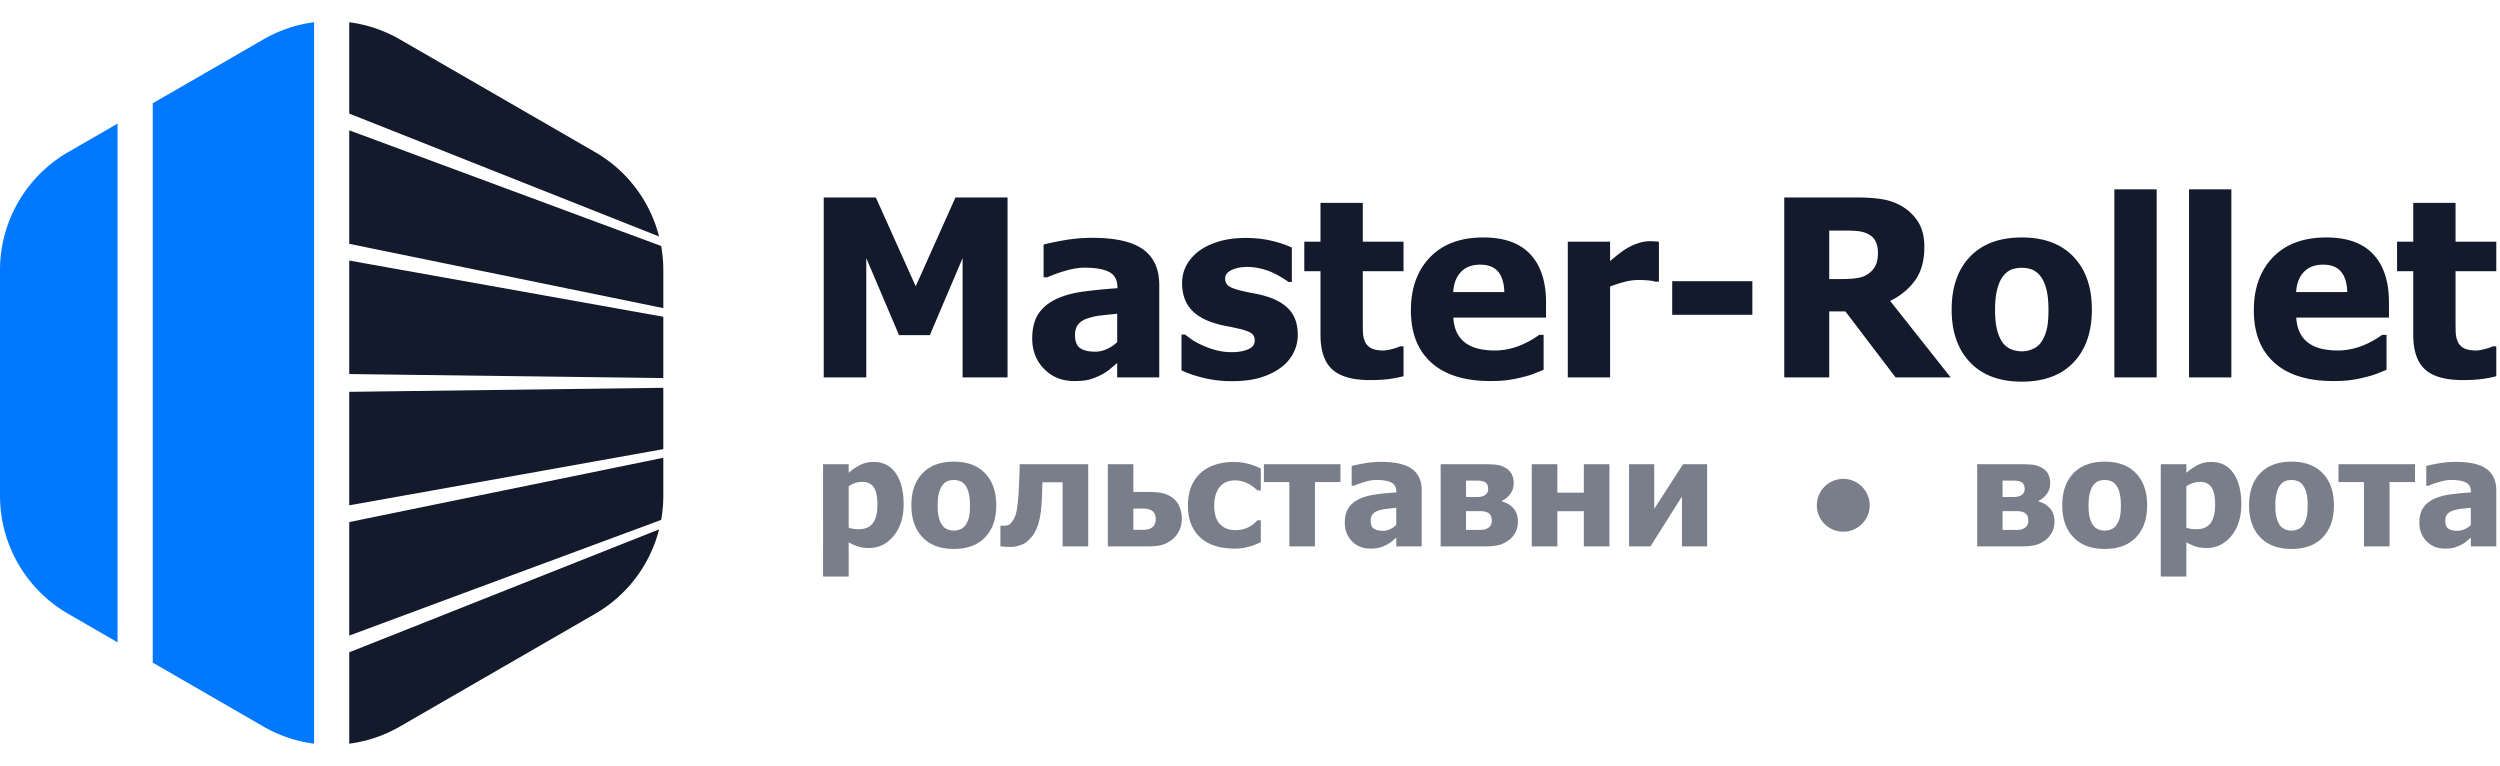 <?xml version="1.0" encoding="UTF-8"?>
<svg xmlns="http://www.w3.org/2000/svg" viewBox="0 0 385 118" fill-rule="evenodd" clip-rule="evenodd" stroke-linejoin="round" stroke-miterlimit="2">
  <g fill="#121a2b" fill-rule="nonzero">
    <path d="M155.165 58.123h-6.924V39.751l-5.044 11.857h-4.747l-5.044-11.857v18.372h-6.552V30.407h8.023l6.142 13.682 6.124-13.682h8.022v27.716zM172.048 52.67v-4.356c-1.105.111-1.998.207-2.68.288a9.092 9.092 0 0 0-2.011.475c-.57.198-1.014.5-1.33.903-.317.403-.475.94-.475 1.61 0 .98.263 1.653.791 2.02.528.366 1.306.549 2.336.549.571 0 1.154-.13 1.75-.391a5.436 5.436 0 0 0 1.62-1.098zm0 3.238c-.447.372-.847.707-1.2 1.005-.354.298-.829.596-1.425.894a9.519 9.519 0 0 1-1.703.65c-.552.15-1.324.224-2.317.224-1.849 0-3.384-.62-4.607-1.86-1.222-1.242-1.833-2.805-1.833-4.691 0-1.552.31-2.805.93-3.76.62-.956 1.514-1.713 2.68-2.272 1.18-.57 2.588-.967 4.226-1.19 1.638-.224 3.4-.398 5.286-.522v-.111c0-1.155-.425-1.952-1.275-2.392-.85-.44-2.125-.661-3.825-.661-.77 0-1.669.14-2.699.419a21.04 21.04 0 0 0-3.015 1.07h-.558v-5.044c.645-.186 1.687-.406 3.126-.661a25.027 25.027 0 0 1 4.356-.381c3.598 0 6.22.598 7.864 1.796 1.645 1.197 2.467 3.024 2.467 5.482v14.22h-6.478v-2.215zM189.712 58.7a18.35 18.35 0 0 1-4.364-.502c-1.372-.336-2.504-.727-3.398-1.173v-5.51h.54c.31.236.664.497 1.061.782.397.286.95.583 1.657.893.608.286 1.293.531 2.056.736a9.588 9.588 0 0 0 2.486.307c.918 0 1.727-.143 2.429-.428.7-.285 1.051-.739 1.051-1.359 0-.484-.161-.85-.484-1.098-.322-.248-.95-.484-1.88-.707a33.604 33.604 0 0 0-1.88-.4 17.193 17.193 0 0 1-2.01-.494c-1.638-.509-2.87-1.262-3.694-2.262-.826-.998-1.239-2.31-1.239-3.936 0-.931.215-1.809.642-2.634.429-.825 1.059-1.56 1.89-2.206.831-.633 1.858-1.135 3.08-1.507 1.223-.373 2.603-.559 4.142-.559 1.464 0 2.81.146 4.04.438 1.227.29 2.264.642 3.108 1.051v5.287h-.522a11.585 11.585 0 0 0-1.06-.699 14.307 14.307 0 0 0-1.416-.753 10.009 10.009 0 0 0-1.832-.615 8.9 8.9 0 0 0-2.076-.241c-.944 0-1.74.16-2.392.483-.651.323-.977.751-.977 1.285 0 .47.161.844.484 1.117.322.273 1.024.54 2.103.8.559.137 1.2.27 1.927.4.726.13 1.424.307 2.094.53 1.501.485 2.64 1.195 3.415 2.132.776.936 1.163 2.18 1.163 3.732 0 .98-.23 1.914-.688 2.801a6.324 6.324 0 0 1-1.954 2.243c-.894.657-1.946 1.167-3.156 1.527-1.21.36-2.658.54-4.346.54zM210.97 58.533c-2.656 0-4.589-.546-5.799-1.638-1.21-1.093-1.815-2.879-1.815-5.361v-9.772h-2.494V37.22h2.494v-5.975h6.515v5.975h6.273v4.542h-6.273v7.408c0 .732.006 1.371.019 1.917.012.547.111 1.036.297 1.47.174.435.481.779.922 1.034.44.254 1.082.382 1.926.382.347 0 .803-.075 1.368-.224.565-.15.959-.286 1.182-.41h.559v4.598c-.708.186-1.459.332-2.252.438-.795.105-1.77.158-2.923.158zM229.508 58.681c-3.946 0-6.97-.943-9.074-2.829-2.104-1.886-3.155-4.572-3.155-8.06 0-3.412.98-6.135 2.94-8.171 1.962-2.035 4.704-3.053 8.228-3.053 3.202 0 5.609.863 7.222 2.588 1.613 1.724 2.42 4.194 2.42 7.408v2.345h-14.277c.063.969.267 1.778.615 2.43.347.651.806 1.169 1.377 1.554.558.384 1.21.66 1.954.828.745.168 1.558.252 2.439.252a9.97 9.97 0 0 0 2.233-.252 10.794 10.794 0 0 0 2.01-.661 14.352 14.352 0 0 0 2.587-1.489h.69v5.38c-.534.21-1.02.406-1.462.586-.44.18-1.045.363-1.814.549-.708.186-1.437.332-2.187.437-.751.106-1.666.158-2.746.158zm2.16-13.699c-.038-1.377-.358-2.426-.96-3.145-.601-.72-1.522-1.08-2.764-1.08-1.265 0-2.255.378-2.968 1.135-.714.757-1.107 1.787-1.182 3.09h7.873zM255.474 43.381h-.54c-.248-.087-.608-.152-1.08-.195a17.147 17.147 0 0 0-1.563-.066c-.682 0-1.399.1-2.15.299-.75.198-1.48.434-2.187.707v13.997h-6.515V37.22h6.515v2.997c.298-.273.71-.617 1.238-1.033a11.985 11.985 0 0 1 1.443-.996 7.959 7.959 0 0 1 1.647-.735 5.742 5.742 0 0 1 1.777-.308 14.33 14.33 0 0 1 1.415.075v6.161zM257.521 43.306h12.342v5.175H257.52zM300.407 58.123h-8.488l-7.725-10.163h-2.493v10.163h-6.925V30.407h11.15c1.538 0 2.879.097 4.02.29a8.555 8.555 0 0 1 3.165 1.2 7.245 7.245 0 0 1 2.363 2.41c.583.974.875 2.212.875 3.714 0 2.121-.478 3.843-1.433 5.165-.955 1.321-2.234 2.373-3.834 3.155l9.325 11.782zm-11.205-19.228c0-.694-.134-1.294-.4-1.796-.267-.503-.71-.89-1.332-1.164a4.787 4.787 0 0 0-1.451-.353 21.855 21.855 0 0 0-1.992-.074h-2.326v7.464h1.99c.97 0 1.791-.059 2.467-.177.677-.118 1.25-.37 1.722-.754.447-.348.779-.763.996-1.247.217-.484.326-1.117.326-1.899zM322.148 47.681c0 3.437-.94 6.145-2.82 8.124-1.88 1.98-4.539 2.97-7.976 2.97-3.412 0-6.065-.99-7.957-2.97-1.892-1.979-2.84-4.687-2.84-8.124 0-3.475.948-6.195 2.84-8.162 1.892-1.967 4.545-2.95 7.957-2.95 3.425 0 6.08.989 7.967 2.969 1.886 1.98 2.829 4.693 2.829 8.143zm-6.683.037c0-1.24-.102-2.274-.307-3.099-.204-.825-.487-1.486-.847-1.983-.384-.52-.819-.883-1.303-1.088-.483-.205-1.036-.308-1.656-.308-.583 0-1.11.09-1.583.27-.47.18-.905.525-1.302 1.033-.373.484-.67 1.148-.893 1.992-.224.844-.336 1.905-.336 3.183 0 1.278.105 2.311.317 3.099.21.788.484 1.418.818 1.89a3.08 3.08 0 0 0 1.303 1.06 4.353 4.353 0 0 0 1.732.336c.52 0 1.051-.112 1.591-.335.54-.224.971-.559 1.294-1.005.385-.534.676-1.176.874-1.927.2-.75.298-1.79.298-3.118zM325.61 29.16h6.515v28.963h-6.515zM337.113 29.16h6.515v28.963h-6.515zM359.32 58.681c-3.947 0-6.971-.943-9.075-2.829-2.103-1.886-3.155-4.572-3.155-8.06 0-3.412.98-6.135 2.94-8.171 1.962-2.035 4.704-3.053 8.228-3.053 3.201 0 5.61.863 7.222 2.588 1.614 1.724 2.42 4.194 2.42 7.408v2.345h-14.277c.062.969.267 1.778.615 2.43a4.24 4.24 0 0 0 1.377 1.554 5.57 5.57 0 0 0 1.955.828c.744.168 1.557.252 2.438.252.757 0 1.501-.084 2.234-.252a10.767 10.767 0 0 0 2.01-.661 14.386 14.386 0 0 0 2.588-1.489h.688v5.38c-.534.21-1.02.406-1.461.586-.44.18-1.046.363-1.816.549a18.9 18.9 0 0 1-2.186.437c-.751.106-1.666.158-2.746.158zm2.159-13.699c-.038-1.377-.357-2.426-.96-3.145-.601-.72-1.523-1.08-2.763-1.08-1.266 0-2.256.378-2.97 1.135-.713.757-1.107 1.787-1.18 3.09h7.873zM379.254 58.533c-2.655 0-4.588-.546-5.798-1.638-1.21-1.093-1.815-2.879-1.815-5.361v-9.772h-2.494V37.22h2.494v-5.975h6.515v5.975h6.273v4.542h-6.273v7.408c0 .732.006 1.371.019 1.917.012.547.112 1.036.298 1.47.174.435.48.779.92 1.034.441.254 1.083.382 1.927.382.348 0 .804-.075 1.369-.224.564-.15.958-.286 1.182-.41h.558v4.598c-.708.186-1.458.332-2.252.438-.795.105-1.769.158-2.923.158z"></path>
  </g>
  <g fill="#797e8a" fill-rule="nonzero">
    <path d="M139.159 77.642c0 2.02-.513 3.65-1.538 4.89-1.026 1.24-2.29 1.859-3.792 1.859-.631 0-1.18-.071-1.645-.214a7.382 7.382 0 0 1-1.487-.665v5.273h-3.944V71.49h3.944v1.318a9.13 9.13 0 0 1 1.769-1.205c.6-.308 1.295-.462 2.084-.462 1.465 0 2.6.582 3.403 1.746.804 1.164 1.206 2.75 1.206 4.755zm-4.034.079c0-1.232-.19-2.126-.569-2.682-.38-.555-.971-.833-1.775-.833-.353 0-.704.056-1.053.169a4.18 4.18 0 0 0-1.031.506v6.366c.21.091.441.155.693.192.251.038.55.057.895.057.962 0 1.675-.314 2.141-.941.466-.628.699-1.572.699-2.834zM153.423 77.822c0 2.081-.57 3.72-1.707 4.919-1.138 1.197-2.748 1.796-4.828 1.796-2.066 0-3.672-.599-4.817-1.796-1.145-1.199-1.718-2.838-1.718-4.919 0-2.103.573-3.75 1.718-4.94 1.145-1.19 2.75-1.786 4.817-1.786 2.073 0 3.68.599 4.823 1.797 1.14 1.198 1.712 2.84 1.712 4.93zm-4.045.023c0-.751-.062-1.376-.186-1.876s-.295-.9-.513-1.2c-.232-.316-.496-.535-.788-.66a2.55 2.55 0 0 0-1.003-.185c-.353 0-.673.055-.958.164-.285.108-.548.317-.788.625-.226.293-.406.694-.541 1.205-.136.511-.203 1.154-.203 1.927 0 .774.063 1.399.191 1.876.128.477.293.858.496 1.144.21.292.473.506.789.642a2.63 2.63 0 0 0 1.047.203c.316 0 .637-.068.964-.203.327-.136.588-.338.783-.609.233-.322.41-.711.53-1.166.12-.454.18-1.083.18-1.887zM167.586 84.143h-3.944v-9.87h-3.098c-.023.54-.04.977-.051 1.307-.011.33-.024.702-.04 1.116-.052 1.209-.153 2.195-.303 2.958-.15.762-.343 1.387-.575 1.875-.225.489-.456.87-.693 1.144a7.58 7.58 0 0 1-.772.772c-.263.225-.634.41-1.115.557-.48.147-.92.22-1.319.22-.338 0-.674-.013-1.008-.04-.334-.026-.535-.039-.603-.039v-3.2h.113c.03 0 .08.004.152.011.07.008.14.012.208.012.18 0 .369-.02.564-.062a.946.946 0 0 0 .484-.254c.518-.526.85-1.228.997-2.107.147-.879.246-1.862.299-2.952.03-.593.06-1.256.09-1.988.03-.733.052-1.437.067-2.113h10.547v12.653zM181.997 79.895c0 .646-.128 1.242-.383 1.786-.256.545-.59.99-1.003 1.335-.51.414-1.039.705-1.583.874-.545.169-1.28.253-2.203.253h-6.22V71.49h3.932v4.27h2.3c.908 0 1.642.064 2.202.192a4.23 4.23 0 0 1 1.594.755c.444.33.782.778 1.014 1.341a4.78 4.78 0 0 1 .35 1.847zm-4.338 1.094c.128-.166.214-.337.259-.513a2.22 2.22 0 0 0 .068-.547c0-.54-.162-.943-.485-1.205-.323-.263-.789-.395-1.397-.395h-1.567v3.257h1.567c.405 0 .736-.059.991-.175.256-.116.443-.258.564-.422zM190.075 84.482c-1.044 0-2-.132-2.867-.395a6.161 6.161 0 0 1-2.26-1.217 5.588 5.588 0 0 1-1.475-2.067c-.353-.83-.53-1.809-.53-2.936 0-1.21.192-2.238.575-3.087.383-.849.901-1.547 1.555-2.096a6.156 6.156 0 0 1 2.225-1.165 9.345 9.345 0 0 1 2.665-.378c.698 0 1.397.08 2.095.242.699.162 1.401.419 2.108.772v3.38h-.508a8.373 8.373 0 0 0-.58-.496 4.995 4.995 0 0 0-1.719-.896 4.158 4.158 0 0 0-1.205-.162c-1.006 0-1.786.35-2.338 1.053-.552.702-.828 1.647-.828 2.833 0 1.27.295 2.216.885 2.84.59.623 1.372.935 2.349.935.495 0 .931-.056 1.307-.169.376-.113.698-.248.969-.406.263-.157.488-.32.676-.49.188-.169.35-.321.484-.456h.508v3.38l-.784.338a6.71 6.71 0 0 1-.907.315c-.383.106-.742.186-1.076.243a8.272 8.272 0 0 1-1.324.085zM206.424 74.24h-3.921v9.903h-3.944V74.24h-3.92V71.49h11.785v2.75zM215.021 80.842v-2.636a96.65 96.65 0 0 0-1.623.174 5.51 5.51 0 0 0-1.216.287c-.346.12-.614.303-.806.547-.191.244-.287.569-.287.975 0 .593.16 1 .479 1.222.319.222.79.332 1.413.332.346 0 .7-.079 1.06-.236.36-.158.687-.38.98-.665zm0 1.96c-.27.226-.513.429-.727.61-.214.179-.5.36-.861.54a5.772 5.772 0 0 1-1.031.394c-.335.09-.802.136-1.404.136-1.119 0-2.048-.376-2.788-1.127-.74-.752-1.11-1.698-1.11-2.84 0-.939.188-1.697.564-2.276.375-.578.916-1.036 1.622-1.374.713-.346 1.566-.586 2.557-.721.992-.136 2.058-.24 3.2-.316v-.068c0-.698-.257-1.18-.771-1.447-.515-.267-1.287-.4-2.316-.4-.465 0-1.01.084-1.633.253a12.73 12.73 0 0 0-1.826.648h-.338V71.76c.39-.112 1.022-.245 1.893-.4.871-.153 1.75-.23 2.637-.23 2.178 0 3.765.362 4.76 1.087.995.725 1.493 1.83 1.493 3.318v8.608h-3.92v-1.34zM233.758 80.323c0 .61-.12 1.15-.36 1.623a3.47 3.47 0 0 1-.969 1.183c-.51.398-1.05.667-1.617.806s-1.241.208-2.022.208h-6.93V71.49h6.603c.924 0 1.603.03 2.04.09.435.06.863.207 1.284.44.443.24.773.56.991.957.218.399.327.872.327 1.42 0 .63-.169 1.18-.507 1.645a3.364 3.364 0 0 1-1.273 1.07v.124c.698.173 1.279.52 1.74 1.042.463.523.693 1.204.693 2.045zm-4.585-5.013c0-.488-.14-.826-.423-1.014-.281-.188-.73-.282-1.346-.282h-1.634v2.524h1.701c.548 0 .97-.109 1.262-.327.293-.218.44-.518.44-.901zm.563 4.89c0-.548-.154-.934-.462-1.155-.308-.221-.766-.332-1.375-.332h-2.13v2.895h2.198c.556 0 .99-.126 1.301-.377.312-.252.468-.596.468-1.031zM247.854 84.143h-3.944v-5.42h-4.078v5.42h-3.944V71.49h3.944v4.383h4.078V71.49h3.944v12.653zM262.896 84.143h-3.877V76.46l-4.844 7.684h-3.302V71.49h3.877v6.873l4.439-6.873h3.707v12.653z"></path>
  </g>
  <circle cx="352.42" cy="151.351" r="5.146" fill="#797e8a" transform="matrix(.791 0 0 .791 5.096 -41.903)"></circle>
  <g fill="#797e8a" fill-rule="nonzero">
    <path d="M316.386 80.323c0 .61-.12 1.15-.361 1.623a3.472 3.472 0 0 1-.97 1.183c-.51.398-1.05.667-1.616.806-.567.139-1.241.208-2.023.208h-6.929V71.49h6.602c.924 0 1.604.03 2.04.09.435.06.864.207 1.285.44.443.24.773.56.991.957.218.399.326.872.326 1.42 0 .63-.168 1.18-.506 1.645a3.359 3.359 0 0 1-1.274 1.07v.124c.699.173 1.28.52 1.741 1.042.462.523.694 1.204.694 2.045zm-4.587-5.013c0-.488-.14-.826-.422-1.014-.282-.188-.73-.282-1.346-.282h-1.634v2.524h1.7c.55 0 .97-.109 1.263-.327.293-.218.44-.518.44-.901zm.564 4.89c0-.548-.154-.934-.462-1.155-.308-.221-.766-.332-1.375-.332h-2.129v2.895h2.197c.556 0 .99-.126 1.301-.377.312-.252.468-.596.468-1.031zM330.661 77.822c0 2.081-.57 3.72-1.707 4.919-1.138 1.197-2.747 1.796-4.828 1.796-2.066 0-3.672-.599-4.817-1.796-1.145-1.199-1.718-2.838-1.718-4.919 0-2.103.573-3.75 1.718-4.94 1.145-1.19 2.75-1.786 4.817-1.786 2.073 0 3.68.599 4.822 1.797s1.713 2.84 1.713 4.93zm-4.045.023c0-.751-.062-1.376-.186-1.876s-.295-.9-.513-1.2c-.232-.316-.496-.535-.788-.66a2.55 2.55 0 0 0-1.003-.185c-.353 0-.673.055-.958.164-.285.108-.548.317-.788.625-.226.293-.406.694-.541 1.205-.136.511-.203 1.154-.203 1.927 0 .774.063 1.399.191 1.876.128.477.293.858.496 1.144.21.292.473.506.789.642a2.63 2.63 0 0 0 1.048.203c.315 0 .636-.068.963-.203.327-.136.588-.338.783-.609.233-.322.41-.711.53-1.166.12-.454.18-1.083.18-1.887zM345.162 77.642c0 2.02-.513 3.65-1.538 4.89-1.026 1.24-2.29 1.859-3.792 1.859-.63 0-1.18-.071-1.645-.214a7.382 7.382 0 0 1-1.487-.665v5.273h-3.943V71.49h3.943v1.318a9.13 9.13 0 0 1 1.77-1.205c.6-.308 1.295-.462 2.083-.462 1.465 0 2.6.582 3.403 1.746.804 1.164 1.206 2.75 1.206 4.755zm-4.034.079c0-1.232-.19-2.126-.569-2.682-.38-.555-.971-.833-1.775-.833-.352 0-.704.056-1.053.169a4.18 4.18 0 0 0-1.031.506v6.366c.21.091.441.155.693.192.252.038.55.057.896.057.962 0 1.675-.314 2.14-.941.466-.628.699-1.572.699-2.834zM359.426 77.822c0 2.081-.569 3.72-1.707 4.919-1.138 1.197-2.747 1.796-4.828 1.796-2.065 0-3.67-.599-4.817-1.796-1.145-1.199-1.718-2.838-1.718-4.919 0-2.103.573-3.75 1.718-4.94 1.146-1.19 2.752-1.786 4.817-1.786 2.073 0 3.68.599 4.823 1.797 1.141 1.198 1.712 2.84 1.712 4.93zm-4.045.023c0-.751-.062-1.376-.186-1.876s-.294-.9-.512-1.2c-.233-.316-.496-.535-.79-.66a2.55 2.55 0 0 0-1.002-.185c-.353 0-.672.055-.957.164-.286.108-.549.317-.789.625-.225.293-.406.694-.541 1.205-.135.511-.203 1.154-.203 1.927 0 .774.064 1.399.192 1.876.127.477.293.858.495 1.144.21.292.474.506.79.642a2.63 2.63 0 0 0 1.047.203c.315 0 .637-.068.964-.203.326-.136.587-.338.782-.609.233-.322.41-.711.53-1.166.12-.454.18-1.083.18-1.887zM371.91 74.24h-3.92v9.903h-3.945V74.24h-3.92V71.49h11.786v2.75zM380.507 80.842v-2.636c-.668.067-1.209.125-1.623.174a5.518 5.518 0 0 0-1.216.287c-.346.12-.614.303-.805.547-.192.244-.288.569-.288.975 0 .593.16 1 .479 1.222.319.222.79.332 1.414.332a2.63 2.63 0 0 0 1.059-.236 3.28 3.28 0 0 0 .98-.665zm0 1.96l-.726.61c-.214.179-.502.36-.862.54a5.772 5.772 0 0 1-1.031.394c-.335.09-.802.136-1.403.136-1.12 0-2.049-.376-2.789-1.127-.74-.752-1.11-1.698-1.11-2.84 0-.939.188-1.697.564-2.276.375-.578.916-1.036 1.622-1.374.714-.346 1.567-.586 2.558-.721.992-.136 2.058-.24 3.2-.316v-.068c0-.698-.257-1.18-.772-1.447-.514-.267-1.287-.4-2.316-.4-.465 0-1.01.084-1.633.253-.624.17-1.232.385-1.825.648h-.339V71.76c.391-.112 1.022-.245 1.894-.4.87-.153 1.75-.23 2.636-.23 2.178 0 3.765.362 4.76 1.087.995.725 1.493 1.83 1.493 3.318v8.608h-3.92v-1.34z"></path>
  </g>
  <path d="M48.366 3.424v111.105a20.984 20.984 0 0 1-7.791-2.638l-17.053-9.846V15.908l17.053-9.845a20.986 20.986 0 0 1 7.79-2.64zM18.104 19.036v79.88l-7.604-4.39A21 21 0 0 1 0 76.34V41.613a21.002 21.002 0 0 1 10.5-18.187l7.604-4.39z" fill="#0078ff"></path>
  <path d="M101.499 81.529a21 21 0 0 1-9.85 12.998L61.576 111.89a20.984 20.984 0 0 1-7.791 2.638v-14.076l47.715-18.924zm.65-11.033v5.844c0 1.262-.112 2.507-.331 3.723L53.784 97.878v-17.48l48.366-9.902zm0-10.776l-48.365.622v17.48l48.366-8.657V59.72zm0-10.938v9.444l-48.365-.622v-17.48l48.366 8.658zm-.332-10.9c.22 1.22.333 2.467.333 3.73v5.839l-48.366-9.902v-17.48l48.033 17.814zM53.784 3.425a20.986 20.986 0 0 1 7.79 2.639c8.795 5.076 21.283 12.286 30.076 17.363a21 21 0 0 1 9.847 12.99L53.784 17.493V3.423z" fill="#121a2b"></path>
</svg>
